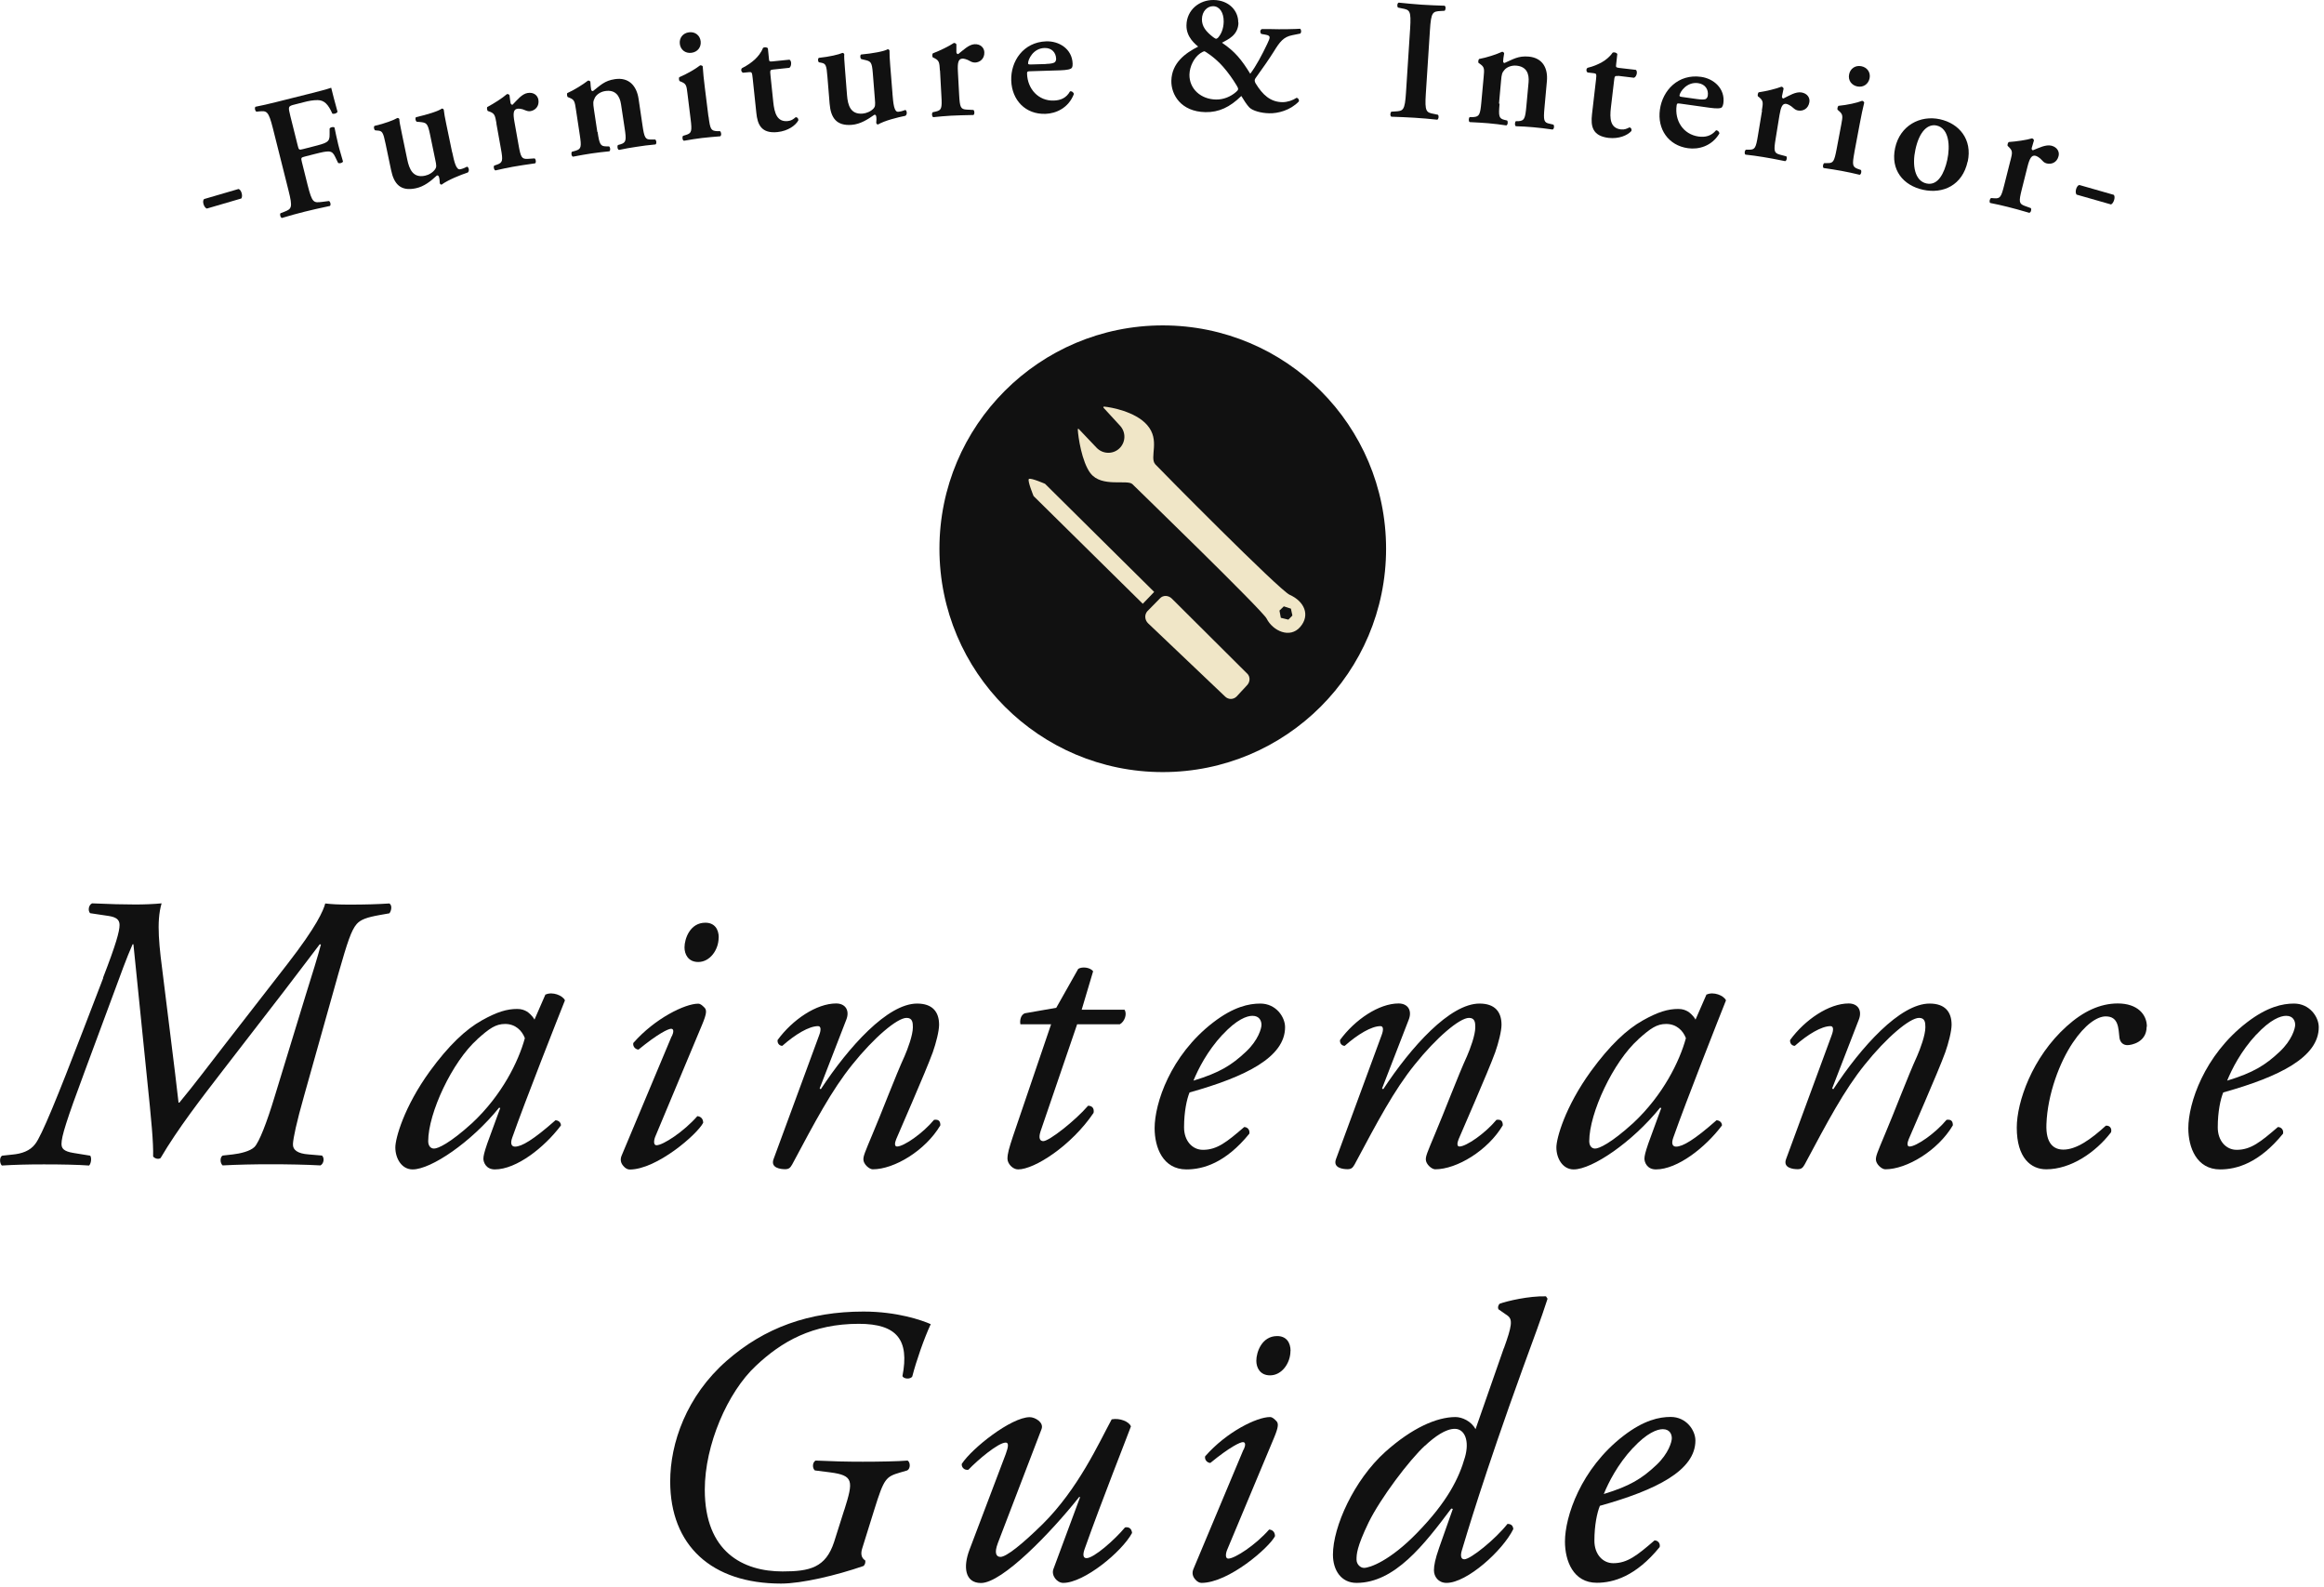 <?xml version="1.0" encoding="UTF-8"?>
<svg id="_レイヤー_2" data-name="レイヤー 2" xmlns="http://www.w3.org/2000/svg" xmlns:xlink="http://www.w3.org/1999/xlink" viewBox="0 0 223.22 152.43">
  <defs>
    <style>
      .cls-1 {
        fill: #f0e6c7;
      }

      .cls-2 {
        fill: #111;
      }
    </style>
    <symbol id="_新規シンボル_11" data-name="新規シンボル 11" viewBox="0 0 202.47 138.26">
      <g>
        <g>
          <path class="cls-2" d="m18.06,18.21c-.26-.09-.43-.66-.24-.83l3.01-.88c.24.06.4.62.24.83l-3.01.88Z"/>
          <path class="cls-2" d="m26.88,8.22c.93-.23,1.74-.45,2.04-.56.08.32.35,1.41.55,2.09-.03.13-.28.23-.45.17-.36-.81-.7-1.17-1.28-1.18-.42,0-.79.07-1.25.19l-.74.19c-.61.15-.6.18-.4,1l.65,2.6c.09.36.11.39.45.3l.86-.22c1.27-.32,1.48-.4,1.47-1.05v-.52c.05-.12.33-.19.43-.09.08.38.19.93.32,1.46.13.54.3,1.05.42,1.5-.04.13-.32.2-.43.12l-.26-.54c-.28-.58-.52-.55-1.79-.23l-.86.22c-.33.08-.34.12-.25.48l.51,2.04c.39,1.54.52,1.52,1.23,1.44l.63-.08c.13.08.18.34.08.43-.94.2-1.6.35-2.24.51-.64.16-1.29.34-1.95.54-.13-.03-.21-.29-.13-.41l.31-.12c.66-.26.78-.34.39-1.88l-1.36-5.41c-.39-1.54-.53-1.55-1.24-1.48l-.2.02c-.13-.08-.18-.34-.08-.43.52-.1,1.17-.25,1.81-.41l2.75-.69Z"/>
          <path class="cls-2" d="m39.49,13.3c.17.82.34,1.55.69,1.48.21-.04.42-.13.61-.23.13.05.23.35.06.51-.63.21-1.72.64-2.29,1.06-.08,0-.13-.05-.16-.12,0-.18-.02-.41-.07-.55-.04-.11-.09-.15-.18-.13-.54.5-1.12.97-1.85,1.12-1.32.28-1.9-.37-2.15-1.59l-.48-2.29c-.21-1.03-.3-1.13-.69-1.16l-.22-.02c-.1-.05-.16-.32-.05-.39.88-.2,1.69-.51,1.99-.69.08,0,.14.03.17.1,0,.18.07.54.22,1.26l.47,2.26c.18.87.51,1.64,1.55,1.42.34-.07.69-.28.89-.57.12-.18.12-.32,0-.86l-.46-2.22c-.2-.94-.3-.98-.89-1.04l-.25-.02c-.12-.05-.17-.32-.07-.4.98-.22,1.99-.54,2.25-.75.08,0,.14.03.17.1.03.28.1.71.22,1.26l.51,2.45Z"/>
          <path class="cls-2" d="m43.35,10.76c-.12-.66-.15-.84-.56-1l-.2-.07c-.05-.05-.09-.26-.05-.34.6-.32,1.32-.78,1.72-1.13.09-.02.19.01.23.1.04.28.06.54.09.67.02.1.09.17.18.15.4-.41.81-.94,1.31-1.02.52-.09.87.2.94.58.1.58-.28.93-.67,1-.15.03-.29,0-.42-.05-.41-.19-.67-.17-.76-.15-.34.06-.37.42-.24,1.14l.36,2.02c.19,1.09.28,1.24.81,1.21l.59-.04c.12.08.15.35.05.43-.89.13-1.4.2-1.94.3-.49.09-.97.19-1.53.32-.13-.04-.19-.3-.11-.42l.26-.09c.49-.18.52-.34.32-1.43l-.39-2.17Z"/>
          <path class="cls-2" d="m52.18,11.51c.16,1.1.25,1.27.77,1.27h.23c.12.08.14.35.03.43-.52.05-1.03.11-1.58.19-.47.07-.98.16-1.6.28-.13-.04-.18-.31-.09-.43l.32-.09c.49-.15.53-.32.36-1.42l-.33-2.18c-.1-.67-.13-.85-.53-1.01l-.19-.08c-.05-.05-.08-.26-.04-.34.61-.27,1.37-.75,1.81-1.09.1-.02.17.03.21.09.01.29.05.57.07.69.02.1.06.13.16.13.64-.49,1-.91,1.92-1.04,1.2-.18,1.89.57,2.06,1.72l.34,2.3c.16,1.1.25,1.27.76,1.25h.35c.12.08.14.35.03.43-.63.06-1.13.12-1.68.21-.49.07-.99.16-1.51.27-.13-.04-.18-.31-.09-.43l.22-.06c.49-.15.53-.34.36-1.43l-.31-2.05c-.11-.76-.5-1.31-1.39-1.17-.46.07-.8.36-.91.61-.15.3-.15.43-.07.98l.3,1.99Z"/>
          <path class="cls-2" d="m61.87,10.18c.14,1.1.21,1.24.73,1.27h.27c.12.1.14.37.02.45-.55.04-1.06.09-1.61.15-.49.06-.99.14-1.56.24-.13-.04-.17-.31-.08-.43l.26-.08c.49-.15.54-.31.4-1.41l-.27-2.19c-.08-.67-.1-.85-.5-1.02l-.19-.08c-.05-.05-.08-.26-.03-.34.75-.32,1.45-.74,1.83-1.04.09,0,.17.02.22.09.03.49.1,1.21.18,1.82l.32,2.57Zm-2.51-6.35c-.06-.51.26-.94.8-1.01.54-.07.96.27,1.02.78.06.51-.26.94-.8,1.01s-.96-.27-1.02-.78Z"/>
          <path class="cls-2" d="m67.51,6.07c-.27.03-.28.06-.23.54l.24,2.3c.1.94.32,1.76,1.27,1.66.3-.03.47-.15.69-.34.14,0,.24.11.23.28-.25.45-.9.92-1.81,1.02-1.42.15-1.76-.65-1.86-1.69l-.32-3.03c-.05-.52-.09-.53-.32-.51l-.52.05c-.16-.06-.21-.29-.09-.4.49-.25.81-.48,1.11-.75.26-.24.56-.59.72-1.01.12-.1.34-.08.43.03l.09.89c.02.24.03.28.31.25l1.48-.15c.09.04.14.15.15.3,0,.18-.04.32-.15.41l-1.42.15Z"/>
          <path class="cls-2" d="m77.93,8.21c.07.84.14,1.58.5,1.55.21-.02.43-.08.63-.16.13.07.18.38,0,.51-.65.13-1.79.41-2.4.76-.08,0-.13-.07-.15-.14.02-.18.03-.41,0-.56-.02-.12-.07-.16-.16-.15-.6.42-1.23.82-1.97.88-1.34.11-1.84-.61-1.94-1.85l-.19-2.33c-.08-1.05-.15-1.16-.53-1.24l-.21-.04c-.1-.07-.12-.34,0-.39.9-.09,1.74-.29,2.05-.43.08,0,.14.05.16.12-.02.18,0,.54.06,1.27l.18,2.3c.07.88.3,1.69,1.36,1.61.34-.03.72-.19.96-.45.14-.16.16-.3.11-.85l-.18-2.26c-.08-.96-.17-1.01-.75-1.14l-.25-.06c-.11-.07-.13-.34-.02-.4,1-.09,2.04-.28,2.32-.46.08,0,.14.05.16.12,0,.29.01.72.06,1.27l.2,2.49Z"/>
          <path class="cls-2" d="m82.07,6.16c-.04-.67-.05-.85-.43-1.06l-.19-.09c-.05-.06-.06-.27,0-.35.63-.24,1.41-.62,1.84-.91.09,0,.18.04.22.12,0,.29,0,.54,0,.68,0,.1.07.18.16.17.45-.35.92-.83,1.42-.86.52-.03.84.3.86.69.03.58-.39.89-.79.91-.15,0-.29-.03-.41-.1-.39-.23-.64-.25-.73-.24-.34.02-.42.37-.38,1.1l.11,2.05c.06,1.11.13,1.27.66,1.3l.59.03c.11.1.11.37,0,.44-.9.02-1.41.03-1.96.06-.49.03-.99.07-1.55.13-.12-.05-.15-.32-.05-.43l.27-.06c.5-.12.56-.27.49-1.38l-.12-2.2Z"/>
          <path class="cls-2" d="m89.99,6.22c-.28,0-.31.03-.31.21.04,1.35,1.01,2.4,2.34,2.35.6-.02,1.09-.23,1.41-.8.15-.05.32.09.34.23-.47,1.22-1.56,1.7-2.48,1.73-1.74.06-2.93-1.19-2.99-2.9-.06-1.69,1.05-3.36,3.05-3.43,1.11-.04,2.27.65,2.31,1.95,0,.13,0,.23-.06.35-.09.14-.43.21-1.03.23l-2.59.08Zm1.36-.64c.43-.01.63-.07.73-.13.09-.06.14-.18.14-.32-.02-.54-.38-.96-1.02-.94-1,.03-1.44,1.02-1.43,1.34,0,.06.03.1.21.1l1.36-.04Z"/>
          <path class="cls-2" d="m108.14,1.97c-.02,1.12-.92,1.47-1.44,1.76,1.14.77,1.7,1.47,2.47,2.71.49-.64,1.03-1.65,1.48-2.6.26-.56.33-.71-.09-.8l-.43-.08c-.13-.14-.1-.36.05-.42h.82c.76.03,2.17,0,2.52-.03.1.06.14.3.02.42l-.69.14c-.78.15-1.1.58-1.63,1.44-.37.59-.92,1.39-1.6,2.33-.09.13-.08.27.02.44.61,1,1.29,1.63,2.35,1.64.42,0,.9-.16,1.22-.38.15.02.25.17.2.32-.75.78-1.83,1.05-2.58,1.03-.7-.01-1.46-.22-1.74-.51-.21-.21-.51-.68-.7-1-1.01.99-1.97,1.43-3.13,1.41-2.16-.04-3-1.54-2.98-2.73.03-1.56,1.21-2.42,2.34-2.99-.22-.2-1.04-.81-1.02-1.86.02-1.35,1.13-2.23,2.38-2.21,1.33.02,2.16.94,2.14,1.97Zm-2.98,2.51c-.07,0-.23.09-.35.17-.52.35-.93,1.11-.95,1.86-.02,1.26,1.01,2.16,2.32,2.18.66.01,1.28-.25,1.75-.66.23-.19.23-.28.05-.57-.35-.58-.76-1.15-1.19-1.64-.69-.79-1.57-1.35-1.64-1.35Zm-.21-2.81c-.01.63.34,1.08.99,1.58.09.06.21.14.24.14.04,0,.12-.06.15-.07.29-.31.51-.8.52-1.43.01-.78-.35-1.34-.92-1.35-.52,0-.97.45-.98,1.14Z"/>
          <path class="cls-2" d="m124.5,8.18c-.1,1.58.03,1.64.73,1.77l.33.07c.1.11.06.38-.06.43-.66-.07-1.33-.13-1.99-.17-.66-.04-1.36-.07-2.02-.09-.12-.07-.11-.34,0-.44l.33-.02c.71-.04.85-.08.95-1.67l.36-5.56c.1-1.59-.03-1.64-.73-1.77l-.33-.07c-.1-.11-.07-.38.06-.43.66.07,1.33.13,2.02.18.66.04,1.33.07,1.99.09.12.07.11.34,0,.44l-.33.02c-.71.04-.85.08-.95,1.67l-.36,5.56Z"/>
          <path class="cls-2" d="m130.94,9.06c-.1,1.1-.06,1.29.44,1.41l.22.05c.09.11.06.38-.07.43-.52-.08-1.03-.14-1.58-.19-.48-.04-.99-.07-1.62-.1-.11-.07-.1-.34,0-.44h.33c.51-.04.59-.2.69-1.31l.2-2.19c.06-.67.08-.85-.28-1.11l-.17-.12c-.04-.06-.02-.27.05-.34.66-.12,1.51-.4,2.01-.63.1,0,.16.07.18.14-.06.28-.08.56-.09.68,0,.1.03.14.12.16.74-.32,1.19-.64,2.11-.56,1.21.11,1.7,1,1.59,2.16l-.21,2.31c-.1,1.1-.06,1.29.44,1.39l.34.08c.1.11.06.38-.07.43-.62-.09-1.13-.15-1.68-.2-.49-.04-1-.08-1.53-.09-.11-.07-.1-.34,0-.44h.23c.51-.04.59-.21.69-1.32l.19-2.06c.07-.76-.17-1.39-1.07-1.47-.46-.04-.86.16-1.03.37-.22.25-.25.38-.3.94l-.18,2Z"/>
          <path class="cls-2" d="m141.27,6.64c-.27-.03-.29,0-.34.47l-.27,2.29c-.11.94-.07,1.79.88,1.9.3.03.49-.05.75-.18.13.03.21.16.16.32-.35.38-1.08.7-1.99.6-1.41-.17-1.57-1.01-1.45-2.06l.35-3.02c.06-.52.03-.54-.21-.57l-.52-.06c-.14-.09-.14-.33,0-.41.53-.13.89-.29,1.25-.49.31-.18.67-.45.93-.83.14-.07.35,0,.41.12l-.1.89c-.03.24-.03.28.25.32l1.47.17c.08.06.1.18.08.33-.04.18-.11.3-.24.36l-1.41-.17Z"/>
          <path class="cls-2" d="m146.74,9.05c-.28-.04-.31-.03-.34.15-.19,1.34.58,2.53,1.91,2.72.59.08,1.11-.04,1.53-.54.15-.02.3.15.29.28-.67,1.12-1.83,1.41-2.74,1.28-1.72-.24-2.69-1.68-2.45-3.37.23-1.68,1.6-3.14,3.59-2.86,1.1.15,2.13,1.02,1.95,2.32-.02.13-.05.22-.12.33-.11.12-.46.13-1.05.05l-2.57-.36Zm1.45-.4c.43.06.63.04.74,0,.1-.05.17-.16.19-.29.08-.53-.21-1.01-.84-1.1-.99-.14-1.59.76-1.63,1.07,0,.06.02.11.19.13l1.35.19Z"/>
          <path class="cls-2" d="m153.84,9.66c.11-.67.14-.84-.19-1.13l-.16-.13c-.03-.07,0-.27.07-.34.67-.1,1.51-.3,1.99-.49.09.01.17.07.19.17-.06.28-.12.53-.14.66-.02.1.03.19.12.2.51-.25,1.07-.61,1.58-.53.52.09.76.47.69.86-.1.58-.57.79-.97.72-.15-.02-.27-.09-.38-.18-.33-.31-.57-.38-.66-.4-.34-.06-.48.27-.6.99l-.33,2.03c-.18,1.09-.15,1.27.36,1.41l.57.15c.09.12.03.38-.1.42-.88-.18-1.38-.27-1.93-.36-.49-.08-.98-.15-1.54-.21-.11-.08-.08-.35.04-.43h.27c.52,0,.6-.14.78-1.24l.36-2.17Z"/>
          <path class="cls-2" d="m161.92,13.32c-.2,1.09-.17,1.25.31,1.43l.26.09c.08.12.02.39-.11.42-.54-.13-1.04-.24-1.58-.34-.49-.09-.99-.17-1.56-.25-.11-.08-.07-.35.05-.43h.27c.52.01.6-.13.81-1.22l.41-2.17c.12-.66.16-.84-.17-1.13l-.16-.14c-.03-.07,0-.27.08-.34.81-.08,1.61-.26,2.07-.44.09.03.15.07.18.16-.12.48-.27,1.19-.38,1.79l-.48,2.55Zm-.46-6.82c.09-.5.53-.82,1.06-.72.53.1.83.55.73,1.05s-.53.82-1.06.72c-.53-.1-.83-.55-.73-1.05Z"/>
          <path class="cls-2" d="m171.81,14.1c-.45,2.08-2.15,2.85-3.89,2.47s-2.86-1.74-2.44-3.66c.43-1.96,2.19-2.87,3.9-2.5s2.85,1.78,2.44,3.69Zm-3.59,1.92c1.01.22,1.56-.92,1.81-2.05.27-1.23.16-2.77-.93-3.01-.75-.16-1.5.47-1.85,2.1-.29,1.33-.08,2.73.97,2.96Z"/>
          <path class="cls-2" d="m175.55,14.02c.16-.65.21-.83-.1-1.14l-.15-.15c-.03-.07.02-.27.1-.33.68-.05,1.53-.17,2.03-.32.09.02.16.09.17.18-.08.27-.16.52-.19.65-.03.1.01.19.1.21.53-.21,1.12-.52,1.62-.4.51.13.72.54.62.91-.14.57-.63.74-1.03.64-.15-.04-.27-.11-.36-.22-.3-.34-.54-.43-.63-.45-.33-.08-.51.23-.69.94l-.5,1.99c-.27,1.08-.25,1.25.24,1.44l.55.2c.08.13,0,.39-.14.41-.86-.25-1.36-.39-1.89-.52-.48-.12-.96-.23-1.52-.34-.1-.09-.05-.35.08-.43l.27.02c.52.04.61-.09.88-1.17l.54-2.14Z"/>
          <path class="cls-2" d="m181.32,16.99c-.17-.22-.01-.78.24-.84l3.01.86c.17.17,0,.74-.24.84l-3.01-.86Z"/>
        </g>
        <g>
          <path class="cls-2" d="m9,85.36c1.13-2.92,1.44-4.05,1.44-4.6,0-.48-.31-.69-.96-.79l-1.61-.24c-.21-.21-.14-.72.17-.86,1.61.07,2.71.1,3.77.1.75,0,1.58-.03,2.3-.1-.48,1.65-.21,3.74.17,6.69l.55,4.43c.38,2.95.58,4.77.76,6.28h.07c1.34-1.61,2.64-3.36,3.95-5.04l5.46-7.03c2.61-3.36,3.16-4.7,3.33-5.32.58.07,1.2.1,2.13.1,1.34,0,2.4-.03,3.47-.1.27.17.17.65,0,.86l-.79.14c-1.2.21-1.72.41-2.06.79-.48.55-.82,1.61-1.58,4.26l-2.99,10.64c-.72,2.54-.96,3.74-1,4.29-.03.55.41.86,1.37.93l1.17.1c.24.24.14.72-.14.86-1.27-.07-2.81-.1-4.39-.1-1.41,0-2.88.03-4.15.1-.24-.21-.24-.72,0-.86l.89-.1c.62-.07,1.51-.27,1.89-.65.41-.41,1.1-2.2,1.75-4.36l2.75-8.99c.55-1.75,1.03-3.29,1.3-4.32l-.1-.03c-.48.62-1.34,1.78-3.19,4.19l-5.22,6.76c-1.96,2.54-3.98,5.15-5.49,7.72-.21.14-.52.03-.65-.14.03-1.24-.14-3.05-.55-7l-1.17-11.53h-.07c-.55,1.24-1.06,2.68-1.58,4.08l-2.57,6.93c-1.65,4.43-2.06,5.77-2.06,6.42,0,.38.17.65,1.03.79l1.48.24c.14.21.07.69-.1.86-.96-.07-2.33-.1-3.95-.1-1.41,0-2.57.03-3.67.1-.21-.21-.21-.75.03-.86l.93-.1c.75-.07,1.51-.31,1.96-.93.55-.69,1.96-4.15,4.15-9.85l1.78-4.63Z"/>
          <path class="cls-2" d="m47.65,86.83c.58-.27,1.48.07,1.68.51-.51,1.27-3.5,8.85-4.6,11.98-.21.58-.03.79.24.79.58,0,1.58-.58,3.53-2.3.24,0,.48.17.48.45-1.44,1.92-3.88,3.84-5.77,3.84-.79,0-1-.65-1-.93,0-.24.07-.55.34-1.34l1.13-3.09-.1-.03c-2.44,3.02-5.94,5.39-7.55,5.39-.96,0-1.51-.96-1.51-1.92,0-.79.75-3.53,3.02-6.66,1.65-2.26,3.12-3.64,4.53-4.43,1.34-.75,2.2-1,3.09-1,.38,0,.62.1.82.21.14.07.51.38.69.72l.96-2.2Zm-5.97,3.91c-2.2,1.96-4.29,6.45-4.29,8.89,0,.41.21.65.51.65.34,0,1.37-.45,3.33-2.23,2.61-2.44,4.05-5.39,4.6-7.41-.24-.65-.82-1.24-1.72-1.24-.82,0-1.37.38-2.44,1.34Z"/>
          <path class="cls-2" d="m58.67,90.47c.17-.38.17-.65-.07-.65s-1.13.41-2.85,1.82c-.31-.03-.51-.31-.45-.58,1.89-2.16,4.53-3.43,5.66-3.43.24,0,.41.21.55.34.21.21.21.51-.21,1.51l-4.08,9.75c-.14.34-.17.76.1.76.58,0,2.4-1.2,3.57-2.54.34.03.51.27.51.58-.51,1-4.05,4.08-6.42,4.08-.17,0-.38-.1-.55-.31-.21-.24-.31-.55-.14-.93l4.36-10.4Zm4.08-8.61c0,1.06-.75,2.13-1.78,2.13-.89,0-1.2-.69-1.2-1.27,0-.76.48-2.16,1.82-2.16.79,0,1.17.55,1.17,1.3Z"/>
          <path class="cls-2" d="m71.57,95.03l.1.07c2.44-3.71,5.83-7.48,8.41-7.48,1.34,0,1.92.72,1.92,1.85,0,.55-.27,1.61-.55,2.4-.62,1.72-3.09,7.31-3.19,7.58-.14.34-.17.65.07.65.58,0,2.23-1.13,3.23-2.33.48-.07.55.21.55.48-1.3,2.2-4.02,3.84-5.9,3.84-.31,0-.82-.45-.82-.86,0-.31.1-.55.82-2.27.72-1.68,1.99-5.04,2.78-6.76.27-.62.72-1.82.72-2.51,0-.41-.03-.82-.55-.82-.82,0-2.85,1.72-4.74,4.08-1.82,2.26-3.23,4.94-5.25,8.72-.17.31-.31.41-.62.41-.38,0-1.3-.1-1-.89l3.98-10.81c.17-.45.17-.79-.1-.79-.79,0-1.99.72-3.12,1.72-.27,0-.45-.24-.41-.51,1.3-1.78,3.4-3.19,5.11-3.19.82,0,1.2.62.89,1.41l-2.33,6.01Z"/>
          <path class="cls-2" d="m94.05,89.44l-3.19,9.33c-.21.65-.03.86.24.86.51,0,2.78-1.78,3.91-3.09.34,0,.55.21.48.62-1.92,2.85-5.15,4.94-6.59,4.94-.48,0-.93-.51-.93-.93,0-.45.14-.93.48-1.96l3.33-9.78h-2.68c-.07-.34.03-.82.38-.96l2.75-.48,1.92-3.4c.34-.21,1.03-.14,1.3.21l-1,3.36h3.74c.24.34.03,1.03-.41,1.27h-3.74Z"/>
          <path class="cls-2" d="m112.21,89.68c0,2.61-3.4,4.32-8.34,5.7-.24.58-.48,1.68-.48,3.05,0,1.17.72,1.96,1.65,1.96,1.24,0,2.09-.69,3.6-1.99.31,0,.51.27.45.58-2.09,2.57-4.05,3.12-5.49,3.12-2.06,0-2.78-1.92-2.78-3.6,0-2.16,1.37-6.35,5.11-9.23,1.78-1.37,3.12-1.65,4.12-1.65,1.37,0,2.16,1.17,2.16,2.06Zm-5.46.65c-1.34,1.44-2.13,3.02-2.54,4.02,2.27-.69,3.33-1.34,4.6-2.54,1.06-1,1.34-2.02,1.34-2.33,0-.34-.17-.79-.79-.79-.48,0-1.37.31-2.61,1.65Z"/>
          <path class="cls-2" d="m120.68,95.03l.1.07c2.44-3.71,5.83-7.48,8.41-7.48,1.34,0,1.92.72,1.92,1.85,0,.55-.27,1.61-.55,2.4-.62,1.72-3.09,7.31-3.19,7.58-.14.34-.17.65.07.65.58,0,2.23-1.13,3.23-2.33.48-.07.55.21.55.48-1.3,2.2-4.02,3.84-5.9,3.84-.31,0-.82-.45-.82-.86,0-.31.1-.55.82-2.27.72-1.68,1.99-5.04,2.78-6.76.27-.62.72-1.82.72-2.51,0-.41-.03-.82-.55-.82-.82,0-2.85,1.72-4.74,4.08-1.82,2.26-3.23,4.94-5.25,8.72-.17.31-.31.41-.62.41-.38,0-1.3-.1-1-.89l3.98-10.81c.17-.45.17-.79-.1-.79-.79,0-1.99.72-3.12,1.72-.27,0-.45-.24-.41-.51,1.3-1.78,3.4-3.19,5.11-3.19.82,0,1.2.62.89,1.41l-2.33,6.01Z"/>
          <path class="cls-2" d="m149.03,86.83c.58-.27,1.48.07,1.68.51-.51,1.27-3.5,8.85-4.6,11.98-.21.58-.03.79.24.79.58,0,1.58-.58,3.53-2.3.24,0,.48.17.48.45-1.44,1.92-3.88,3.84-5.77,3.84-.79,0-1-.65-1-.93,0-.24.07-.55.34-1.34l1.13-3.09-.1-.03c-2.44,3.02-5.94,5.39-7.55,5.39-.96,0-1.51-.96-1.51-1.92,0-.79.75-3.53,3.02-6.66,1.65-2.26,3.12-3.64,4.53-4.43,1.34-.75,2.2-1,3.09-1,.38,0,.62.1.82.21.14.07.51.38.69.72l.96-2.2Zm-5.97,3.91c-2.2,1.96-4.29,6.45-4.29,8.89,0,.41.21.65.51.65.34,0,1.37-.45,3.33-2.23,2.61-2.44,4.05-5.39,4.6-7.41-.24-.65-.82-1.24-1.72-1.24-.82,0-1.37.38-2.44,1.34Z"/>
          <path class="cls-2" d="m159.98,95.03l.1.07c2.44-3.71,5.83-7.48,8.41-7.48,1.34,0,1.92.72,1.92,1.85,0,.55-.27,1.61-.55,2.4-.62,1.72-3.09,7.31-3.19,7.58-.14.34-.17.65.07.65.58,0,2.23-1.13,3.23-2.33.48-.07.55.21.55.48-1.3,2.2-4.02,3.84-5.9,3.84-.31,0-.82-.45-.82-.86,0-.31.1-.55.82-2.27.72-1.68,1.99-5.04,2.78-6.76.27-.62.72-1.82.72-2.51,0-.41-.03-.82-.55-.82-.82,0-2.85,1.72-4.74,4.08-1.82,2.26-3.23,4.94-5.25,8.72-.17.31-.31.41-.62.41-.38,0-1.3-.1-1-.89l3.98-10.81c.17-.45.17-.79-.1-.79-.79,0-1.99.72-3.12,1.72-.27,0-.45-.24-.41-.51,1.3-1.78,3.4-3.19,5.11-3.19.82,0,1.2.62.89,1.41l-2.33,6.01Z"/>
          <path class="cls-2" d="m187.44,89.64c0,1.37-1.34,1.61-1.68,1.61s-.62-.21-.69-.62c-.1-.86-.07-1.89-1.2-1.89-.76,0-1.82.72-2.88,2.3-1.13,1.68-2.2,4.46-2.3,7.1-.07,1.72.65,2.23,1.48,2.23,1.13,0,2.4-.89,3.71-2.09.34-.03.55.24.45.58-1.34,1.75-3.5,3.23-5.66,3.23-1.34,0-2.57-1-2.57-3.64,0-2.23,1.34-6.14,4.36-8.85,1.44-1.3,2.92-1.99,4.46-1.99,1.72,0,2.54.96,2.54,2.02Z"/>
          <path class="cls-2" d="m202.47,89.68c0,2.61-3.4,4.32-8.34,5.7-.24.58-.48,1.68-.48,3.05,0,1.17.72,1.96,1.65,1.96,1.24,0,2.09-.69,3.6-1.99.31,0,.52.27.45.58-2.09,2.57-4.05,3.12-5.49,3.12-2.06,0-2.78-1.92-2.78-3.6,0-2.16,1.37-6.35,5.11-9.23,1.78-1.37,3.12-1.65,4.12-1.65,1.37,0,2.16,1.17,2.16,2.06Zm-5.46.65c-1.34,1.44-2.13,3.02-2.54,4.02,2.27-.69,3.33-1.34,4.6-2.54,1.06-1,1.34-2.02,1.34-2.33,0-.34-.17-.79-.79-.79-.48,0-1.37.31-2.61,1.65Z"/>
        </g>
        <g>
          <path class="cls-2" d="m73.73,131.81c.79-2.51.82-2.99-1.24-3.26l-1.34-.17c-.24-.21-.21-.72.07-.86,1.51.07,2.68.1,4.12.1s3.09-.03,3.91-.1c.24.14.27.69-.03.86l-.58.17c-1.3.38-1.44.51-2.3,3.26l-1.06,3.4c-.14.45-.07.82.27,1.03.03.14,0,.34-.14.48-2.37.82-5.39,1.54-7.21,1.54-6.07,0-9.68-3.33-9.68-8.92,0-3.33,1.41-7.45,4.94-10.54,3.29-2.88,7.17-4.29,11.94-4.29,2.92,0,5.08.75,5.87,1.1-.58,1.24-1.27,3.23-1.61,4.56-.14.27-.76.24-.86-.03.62-3.16-.48-4.56-3.81-4.56-4.05,0-6.73,1.54-8.99,3.67-2.47,2.3-4.46,6.9-4.46,10.81,0,5.46,3.36,7.14,6.79,7.14,2.4,0,3.77-.34,4.5-2.57l.89-2.81Z"/>
          <path class="cls-2" d="m87.12,134.76c-.31.82-.14,1.17.24,1.17.51,0,1.89-1.1,3.67-2.85,3.12-3.09,4.91-7.07,6.04-9.16.72-.14,1.54.21,1.68.62-.34.93-2.57,6.55-4.02,10.64-.17.45-.21.86.14.86.65,0,2.47-1.61,3.36-2.68.31-.07.58.07.62.48-.89,1.65-4.19,4.36-6.01,4.36-.55,0-1.06-.65-.86-1.2l2.33-6.28-.07-.03c-2.47,3.12-6.73,7.52-8.58,7.52-1.41,0-1.58-1.41-1-2.92l3.16-8.34c.24-.65.27-1,0-1-.65,0-2.44,1.51-3.26,2.37-.34.07-.62-.21-.58-.51.89-1.37,4.32-4.08,5.94-4.08.45,0,1.24.45,1.03,1.03l-3.84,10.02Z"/>
          <path class="cls-2" d="m108.6,126.56c.17-.38.17-.65-.07-.65s-1.13.41-2.85,1.82c-.31-.03-.51-.31-.45-.58,1.89-2.16,4.53-3.43,5.66-3.43.24,0,.41.21.55.34.21.21.21.51-.21,1.51l-4.08,9.75c-.14.34-.17.76.1.76.58,0,2.4-1.2,3.57-2.54.34.03.51.27.51.58-.51,1-4.05,4.08-6.42,4.08-.17,0-.38-.1-.55-.31-.21-.24-.31-.55-.14-.93l4.36-10.4Zm4.08-8.61c0,1.06-.75,2.13-1.78,2.13-.89,0-1.2-.69-1.2-1.27,0-.76.48-2.16,1.82-2.16.79,0,1.17.55,1.17,1.3Z"/>
          <path class="cls-2" d="m131.32,117.71c.69-1.92.79-2.51.31-2.85l-.79-.55c-.07-.14-.03-.34.1-.48.65-.24,2.57-.69,4.05-.65l.14.21c-.62,1.92-1.13,3.23-2.16,6.07-3.4,9.37-5.01,14.86-5.32,15.89-.14.45-.1.79.21.79.55,0,2.71-1.75,3.77-3.09.31,0,.48.14.51.45-.93,1.89-4.05,4.7-5.83,4.7-.72,0-1.1-.55-1.1-1.1,0-.41.1-.96.45-1.96l1.2-3.4-.14-.03c-2.37,3.16-4.94,6.49-8.27,6.49-1.34,0-2.06-1.1-2.06-2.47,0-2.44,1.85-6.52,4.56-8.96,2.33-2.09,4.5-3.05,6.14-3.05.55,0,1.37.34,1.75,1.06l2.47-7.07Zm-6.9,8.51c-1.37,1.27-3.84,4.53-4.91,6.69-1.06,2.2-1.06,2.81-1.06,3.26,0,.41.34.72.65.72.51,0,2.27-.62,4.63-3.05,2.68-2.75,3.67-4.8,4.19-6.62.41-1.44-.03-2.47-.89-2.47-.79,0-1.72.65-2.61,1.48Z"/>
          <path class="cls-2" d="m148.04,125.77c0,2.61-3.4,4.32-8.34,5.7-.24.58-.48,1.68-.48,3.05,0,1.17.72,1.96,1.65,1.96,1.24,0,2.09-.69,3.6-1.99.31,0,.52.27.45.58-2.09,2.57-4.05,3.12-5.49,3.12-2.06,0-2.78-1.92-2.78-3.6,0-2.16,1.37-6.35,5.11-9.23,1.78-1.37,3.12-1.65,4.12-1.65,1.37,0,2.16,1.17,2.16,2.06Zm-5.46.65c-1.34,1.44-2.13,3.02-2.54,4.02,2.27-.69,3.33-1.34,4.6-2.54,1.06-1,1.34-2.02,1.34-2.33,0-.34-.17-.79-.79-.79-.48,0-1.37.31-2.61,1.65Z"/>
        </g>
        <circle class="cls-2" cx="101.53" cy="47.91" r="19.5"/>
        <path class="cls-1" d="m95.23,41.33c.96,1.25,3.22.51,3.65.94.32.32,11.36,11.02,11.72,11.74.54,1.07,2.03,1.77,2.93.73s.36-2.24-.92-2.81c-.91-.41-11.31-10.93-11.73-11.39-.55-.61.47-2.11-.73-3.45-1.03-1.16-3.15-1.54-3.74-1.59-.1,0-.06.09-.06.09l1.46,1.59c.52.57.49,1.45-.08,1.98h0c-.56.52-1.44.49-1.97-.06l-1.57-1.65s-.09-.04-.08.05c.03.61.34,2.82,1.12,3.84Zm16.49,11.98l.38-.37.62.2.13.6-.35.36-.66-.16-.12-.63Z"/>
        <g>
          <path class="cls-1" d="m108.9,58.81l-6.57-6.54c-.29-.3-.78-.33-1.05-.02l-1.1,1.12c-.27.31-.22.78.08,1.06l6.72,6.39c.28.27.71.27.99,0l.89-.96c.3-.29.34-.75.05-1.05Z"/>
          <path class="cls-1" d="m99.79,52.72l-9.54-9.41s-.56-1.36-.41-1.49,1.41.42,1.41.42l9.53,9.44-.99,1.03Z"/>
        </g>
      </g>
    </symbol>
  </defs>
  <g id="_レイヤー_1-2" data-name="レイヤー 1">
    <use id="logo" width="202.47" height="138.26" transform="scale(1.1)" xlink:href="#_新規シンボル_11"/>
  </g>
</svg>